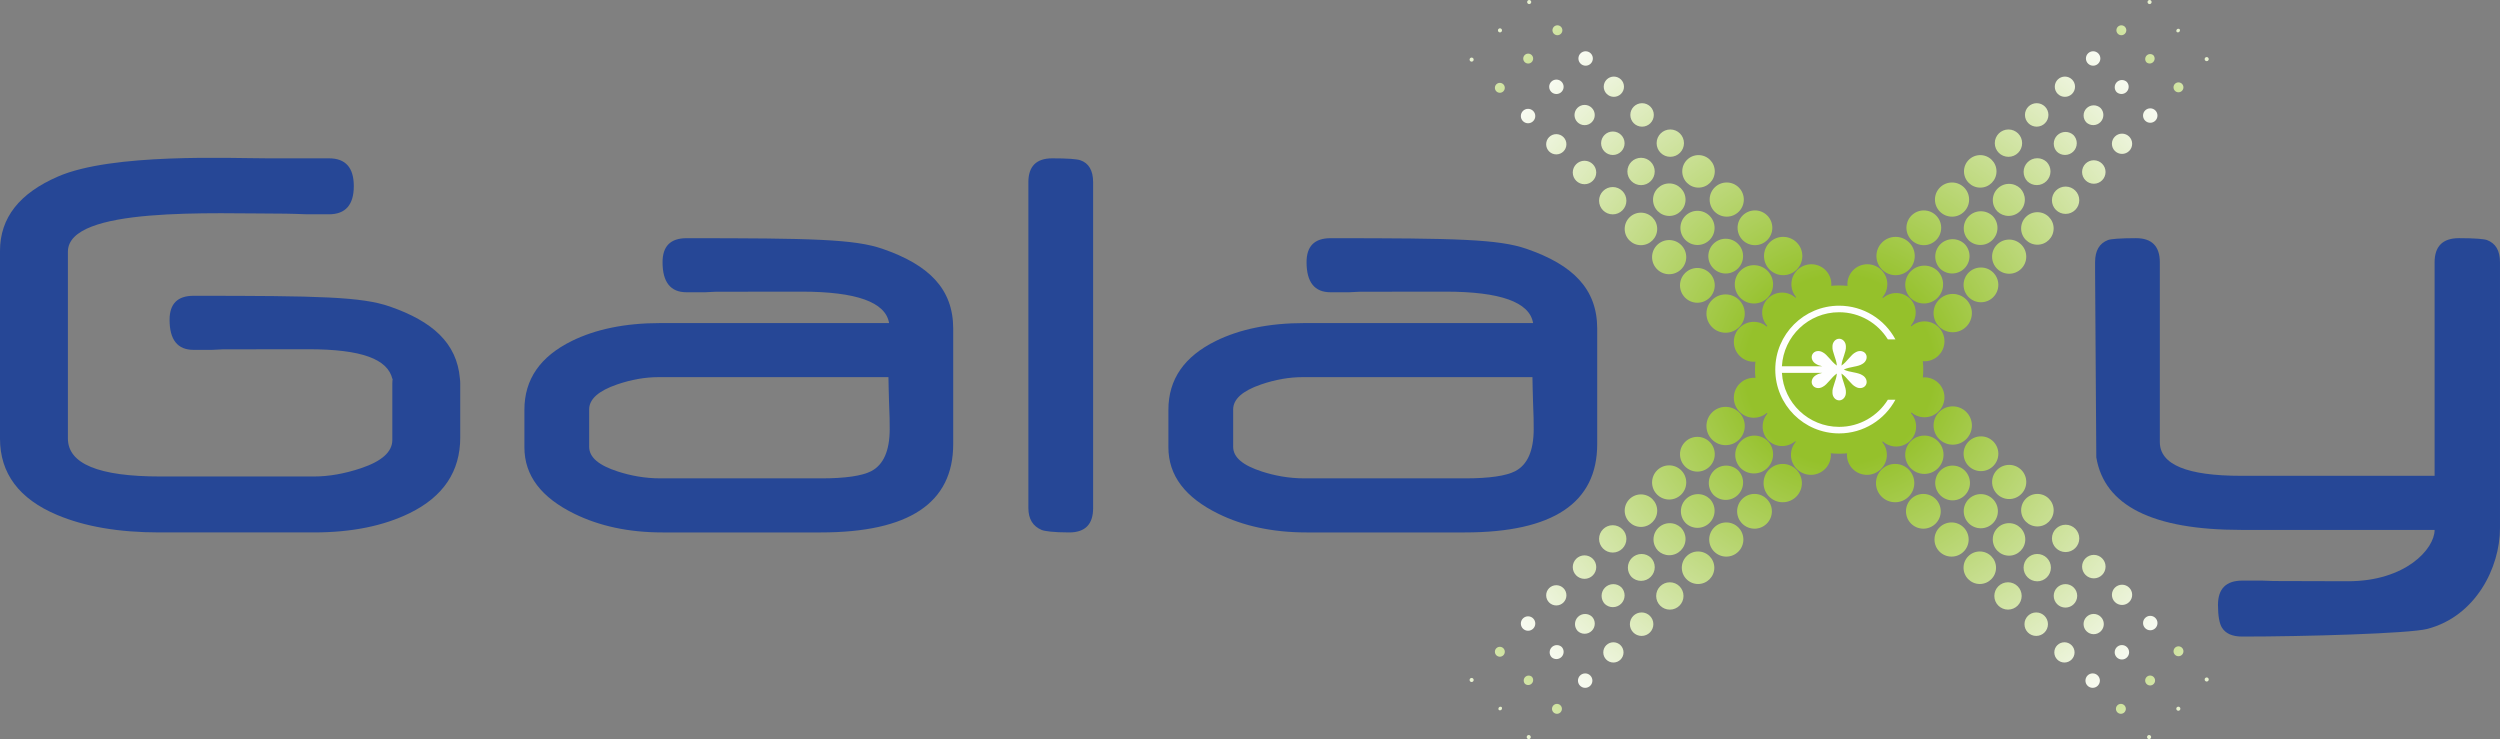 <?xml version="1.0" encoding="UTF-8"?>
<!DOCTYPE svg PUBLIC "-//W3C//DTD SVG 1.1//EN" "http://www.w3.org/Graphics/SVG/1.1/DTD/svg11.dtd">
<!-- Creator: CorelDRAW 2019 (64-Bit) -->
<svg xmlns="http://www.w3.org/2000/svg" xml:space="preserve" width="74.163mm" height="21.927mm" version="1.1" style="shape-rendering:geometricPrecision; text-rendering:geometricPrecision; image-rendering:optimizeQuality; fill-rule:evenodd; clip-rule:evenodd"
viewBox="0 0 2465.5 728.94"
 xmlns:xlink="http://www.w3.org/1999/xlink">
 <rect x="0" y="0" width="2465.5" height="728.94" fill="#808080" stroke="none"/>
 <defs>
  <style type="text/css">
   <![CDATA[
    .fil3 {fill:#FEFEFE}
    .fil2 {fill:#95C12B}
    .fil0 {fill:#264796;fill-rule:nonzero}
    .fil1 {fill:url(#id0);fill-rule:nonzero}
   ]]>
  </style>
  <radialGradient id="id0" gradientUnits="userSpaceOnUse" gradientTransform="matrix(1 -1 1 1 -364 1814)" cx="1813.76" cy="364.47" r="364.48" fx="1813.76" fy="364.47">
   <stop offset="0" style="stop-opacity:1; stop-color:#95C12B"/>
   <stop offset="0.18" style="stop-opacity:1; stop-color:#95C12B"/>
   <stop offset="0.82" style="stop-opacity:1; stop-color:#FEFEFE"/>
   <stop offset="0.09" style="stop-opacity:1; stop-color:#CAE095"/>
   <stop offset="1" style="stop-opacity:1; stop-color:#FEFEFE"/>
  </radialGradient>
 </defs>
 <g id="Layer_x0020_1">
  <g id="_2747969102016">
   <path class="fil0" d="M2465.5 520.73c0,39.12 -24,87.08 -71.72,99.51 -17.68,4.6 -121.87,7.54 -182.43,7.54 -9.92,0 -16.41,-2.99 -20.05,-8.78 -2.44,-3.9 -3.93,-11.37 -3.93,-22.43 0,-16.02 8.06,-23.98 23.98,-23.98l8.16 0 5.17 0 3 0c2.07,0 3.13,-0.01 3.31,0 4.44,0.17 8.28,0.32 11.37,0.41 3.09,0.09 71.03,0.21 73.3,0.21 56.94,0 85.36,-32.02 85.36,-50.62l-190.77 0c-87.26,0 -134.92,-23.83 -142.87,-71.57l-1.2 -182.55 0 -9.93c0,-11.47 4.33,-18.6 12.71,-21.81 2.66,-1.02 11.78,-1.86 27.59,-1.86 15.71,0 23.56,7.98 23.56,23.87l0 177.24c0,22.2 26.77,33.27 80.2,33.27l190.77 0 0 -210.51c0,-15.91 8.06,-23.87 24.08,-23.87 15.81,0 24.93,0.85 27.59,1.86 8.48,3.21 12.81,10.35 12.81,21.81l0 262.19z"/>
   <path class="fil0" d="M453.89 431.45c0,33.44 -16.68,58.35 -49.92,74.61 -25.85,12.65 -57.25,19.02 -94.46,19.02l-152.44 0c-39.99,0 -73.58,-5.79 -100.76,-17.26 -37.51,-15.81 -56.32,-40.93 -56.32,-75.44l0 -184.78c0,-33.07 19.37,-57.11 57.36,-73.58 53.48,-23.19 170.04,-17.88 206.52,-17.88l60.56 0c16.33,0 24.49,9.1 24.49,27.39 0,18.5 -8.19,27.8 -24.49,27.8l-9.09 0 -5.99 0 -3.41 0c-1.73,0 -2.82,0.01 -3,0 -4.65,-0.17 -8.78,-0.31 -12.4,-0.41 -3.62,-0.1 -6.61,-0.21 -8.78,-0.21 -72.24,0 -214.79,-7.26 -214.79,37.51l0 184.16c0,25.01 30.28,37.52 90.94,37.52l151.71 0c14.57,0 30.09,-2.69 46.4,-8.16 20.56,-6.9 30.9,-16.12 30.9,-27.9l0 -55.39c0,-1.68 0.11,-3.29 0.32,-4.82l-0.27 0c-4.75,-19.48 -30.17,-29.22 -82.93,-29.22 -2.17,0 -81.09,0 -84.29,0.1 -3.1,0.1 -6.62,0.32 -10.75,0.52 -0.1,0 -1.14,0 -3,0l-2.69 0 -4.86 0 -7.54 0c-15.81,0 -23.67,-9.92 -23.67,-29.66 0,-15.81 7.86,-23.67 23.67,-23.67 124.35,0 165.71,0.94 193.43,10.54 42.42,14.69 66.12,36.15 69.2,70.8 0.23,1.69 0.35,3.48 0.35,5.4l0 53.01z"/>
   <path class="fil0" d="M1078.04 501.1c0,15.96 -7.86,23.98 -23.56,23.98 -15.6,0 -24.48,-1.28 -27.28,-2.48 -8.48,-3.65 -13.02,-10.54 -13.02,-21.81l0 -321.09c0,-15.71 7.86,-23.56 23.56,-23.56 14.78,0 23.98,0.66 27.59,1.86 8.45,2.81 12.71,10.15 12.71,21.81l0 321.3zm-200.62 -78.23c0,-2.79 -0.01,-6.31 -0.1,-10.54 -0.1,-4.34 -0.32,-9.31 -0.52,-14.88 -0.2,-5.67 -0.32,-10.65 -0.41,-14.88 -0.1,-4.23 -0.21,-7.86 -0.21,-10.64l-226.53 0c-13.32,0 -26.98,2.37 -41.13,7.23 -18.29,6.29 -27.49,14.48 -27.49,24.6l0 36.79c0,10.63 9.66,18.44 28.42,24.49 12.25,3.96 26.15,6.72 42.06,6.72l158.43 0c23.87,0 40.17,-2.46 49.09,-7.02 12.25,-6.28 18.4,-20.15 18.4,-41.85zm62.63 15.09c0,58.05 -43.52,87.12 -130.63,87.12l-156.16 0c-33.47,0 -62.3,-6.36 -86.81,-18.39 -32.73,-16.07 -49.29,-37.62 -49.29,-65.62l0 -36.89c0,-30.28 15.73,-52.68 46.92,-68 23.26,-11.43 52.19,-17.57 87.12,-17.57l225.6 0c-3.41,-20.67 -32.24,-31 -86.6,-31 -2.17,0 -81.1,0.01 -84.29,0.1 -3.1,0.09 -6.62,0.33 -10.75,0.52 -0.09,0 -1.15,0 -3,0l-2.69 0 -4.86 0 -7.54 0c-15.79,0 -23.67,-9.92 -23.67,-29.66 0,-15.81 7.86,-23.67 23.67,-23.67 124.35,0 165.72,0.95 193.43,10.54 45.56,15.77 69.55,39.39 69.55,78.75l0 113.78zm572.48 -15.09c0,-2.79 -0.02,-6.33 -0.1,-10.54 -0.08,-4.32 -0.34,-9.32 -0.52,-14.88 -0.19,-5.66 -0.33,-10.66 -0.41,-14.88 -0.08,-4.22 -0.21,-7.86 -0.21,-10.64l-226.53 0c-13.29,0 -27,2.39 -41.13,7.23 -18.28,6.27 -27.49,14.51 -27.49,24.6l0 36.79c0,10.6 9.68,18.45 28.42,24.49 12.24,3.95 26.15,6.72 42.06,6.72l158.43 0c23.87,0 40.19,-2.47 49.09,-7.02 12.24,-6.26 18.4,-20.15 18.4,-41.85zm62.63 15.09c0,58 -43.55,87.12 -130.63,87.12l-156.16 0c-33.44,0 -62.31,-6.37 -86.81,-18.39 -32.72,-16.05 -49.29,-37.62 -49.29,-65.62l0 -36.89c0,-30.28 15.74,-52.69 46.92,-68 23.25,-11.42 52.19,-17.57 87.12,-17.57l225.6 0c-3.41,-20.67 -32.24,-31 -86.6,-31 -2.17,0 -81.11,0.02 -84.29,0.1 -3.08,0.08 -6.62,0.36 -10.75,0.52 -0.06,0 -1.18,0 -3,0l-2.69 0 -4.86 0 -7.54 0c-15.77,0 -23.67,-9.92 -23.67,-29.66 0,-15.81 7.86,-23.67 23.67,-23.67 124.35,0 165.74,0.96 193.43,10.54 45.55,15.76 69.55,39.41 69.55,78.75l0 113.78z"/>
   <path class="fil1" d="M1883.68 294.55c-3.54,-3.43 -8.37,-5.54 -13.69,-5.54 -10.87,0 -19.69,8.82 -19.69,19.69 0,4.07 1.23,7.84 3.34,10.97 -3.27,-2.23 -7.22,-3.53 -11.48,-3.53 -4.35,0 -8.38,1.36 -11.69,3.68 2.19,-3.25 3.46,-7.16 3.46,-11.38 0,-4.68 -1.58,-9 -4.24,-12.44 3.3,2.51 7.43,4 11.9,4 10.87,0 19.69,-8.82 19.69,-19.7 0,-10.87 -8.82,-19.69 -19.69,-19.69 -10.88,0 -19.69,8.82 -19.69,19.69 0,4.49 1.5,8.63 4.03,11.94 -3.43,-2.64 -7.73,-4.2 -12.4,-4.2 -3.9,0 -7.54,1.1 -10.64,3 2.01,-3.09 3.18,-6.77 3.18,-10.74 0,-5.17 -1.99,-9.87 -5.25,-13.38l-1.34 -1.31c-3.48,-3.11 -8.08,-5 -13.11,-5 -10.87,0 -19.69,8.82 -19.69,19.69 0,10.87 8.82,19.69 19.69,19.69 3.72,0 7.19,-1.03 10.15,-2.82 -2.14,3.22 -3.38,7.09 -3.38,11.26 0,3.68 0.97,7.14 2.68,10.12 -3.06,-1.83 -6.63,-2.89 -10.46,-2.89 -4.25,0 -8.21,1.3 -11.48,3.54 2.11,-3.14 3.35,-6.91 3.35,-10.97 0,-10.87 -8.82,-19.69 -19.69,-19.69 -10.88,0 -19.69,8.81 -19.69,19.69 0,10.87 8.81,19.69 19.69,19.69 4.06,0 7.83,-1.23 10.97,-3.34 -2.23,3.27 -3.53,7.22 -3.53,11.47 0,4.32 1.34,8.32 3.63,11.63 -3.14,-1.99 -6.87,-3.14 -10.88,-3.14 -4.54,0 -8.73,1.49 -12.12,4 2.32,-3.23 3.68,-7.19 3.68,-11.47 0,-10.87 -8.82,-19.69 -19.69,-19.69 -10.87,0 -19.69,8.82 -19.69,19.69 0,10.87 8.82,19.69 19.69,19.69 4.35,0 8.36,-1.41 11.63,-3.8 -2.44,3.36 -3.88,7.5 -3.88,11.97 0,4.04 1.17,7.8 3.2,10.97 -3.13,-2.09 -6.9,-3.32 -10.95,-3.32 -10.87,0 -19.69,8.82 -19.69,19.69 0,10.88 8.82,19.7 19.69,19.7 10.88,0 19.7,-8.82 19.7,-19.7 0,-3.85 -1.11,-7.44 -3.02,-10.47 3.26,2.22 7.21,3.52 11.45,3.52 3.88,0 7.5,-1.08 10.59,-2.96 -1.84,3.06 -2.89,6.64 -2.89,10.47 0,4.26 1.31,8.21 3.54,11.48 -3.14,-2.11 -6.91,-3.34 -10.97,-3.34 -10.87,0 -19.69,8.82 -19.69,19.69 0,5.32 2.11,10.15 5.54,13.69 3.54,3.43 8.37,5.54 13.69,5.54 10.87,0 19.69,-8.82 19.69,-19.69 0,-4.06 -1.23,-7.84 -3.34,-10.97 3.27,2.23 7.22,3.54 11.48,3.54 3.82,-0 7.4,-1.05 10.47,-2.9 -1.87,3.09 -2.96,6.71 -2.96,10.59 0,4.25 1.3,8.19 3.52,11.45 -3.04,-1.9 -6.63,-3.02 -10.47,-3.02 -10.88,0 -19.7,8.82 -19.7,19.7 0,10.87 8.82,19.69 19.7,19.69 10.87,0 19.69,-8.82 19.69,-19.69 0,-4.05 -1.22,-7.82 -3.32,-10.95 3.17,2.03 6.93,3.2 10.97,3.2 4.47,0 8.6,-1.44 11.97,-3.88 -2.39,3.26 -3.8,7.28 -3.8,11.63 0,10.87 8.82,19.69 19.69,19.69 10.88,0 19.69,-8.82 19.69,-19.69 0,-10.87 -8.81,-19.69 -19.69,-19.69 -4.28,-0 -8.23,1.36 -11.47,3.68 2.51,-3.39 4,-7.59 4,-12.12 0,-4 -1.15,-7.73 -3.14,-10.87 3.3,2.29 7.3,3.63 11.62,3.63 4.26,0 8.2,-1.3 11.48,-3.53 -2.11,3.14 -3.34,6.91 -3.34,10.97 0,10.88 8.82,19.69 19.69,19.7 10.88,-0 19.69,-8.82 19.69,-19.7 0,-10.87 -8.82,-19.69 -19.69,-19.69 -4.06,0 -7.83,1.23 -10.97,3.34 2.23,-3.27 3.54,-7.23 3.54,-11.48 0,-3.83 -1.05,-7.4 -2.89,-10.46 2.99,1.71 6.44,2.69 10.13,2.69 4.16,0 8.03,-1.25 11.25,-3.39 -1.78,2.96 -2.82,6.44 -2.82,10.15 0,10.87 8.82,19.69 19.7,19.69 10.87,0 19.69,-8.82 19.69,-19.69 0,-5.03 -1.89,-9.62 -5,-13.1l-1.31 -1.34c-3.52,-3.25 -8.22,-5.25 -13.38,-5.25 -3.97,-0 -7.65,1.17 -10.73,3.18 1.9,-3.1 3,-6.74 3,-10.64 0,-4.66 -1.57,-8.96 -4.2,-12.4 3.31,2.53 7.45,4.03 11.94,4.03 10.88,0 19.69,-8.82 19.69,-19.69 0,-10.88 -8.82,-19.69 -19.69,-19.69 -10.87,0 -19.7,8.82 -19.7,19.69 0,4.47 1.49,8.59 4.01,11.9 -3.44,-2.66 -7.76,-4.24 -12.44,-4.24 -4.21,0 -8.12,1.27 -11.37,3.46 2.32,-3.31 3.68,-7.33 3.68,-11.69 0,-4.26 -1.3,-8.2 -3.53,-11.48 3.14,2.11 6.91,3.34 10.97,3.34 10.88,0 19.69,-8.82 19.69,-19.69 0,-5.32 -2.11,-10.15 -5.54,-13.69zm-125.12 -60.96c10.44,0 18.9,8.46 18.9,18.89 0,10.44 -8.46,18.9 -18.9,18.9 -10.44,0 -18.89,-8.46 -18.89,-18.9 -0,-10.44 8.46,-18.9 18.9,-18.89zm-27.83 -26.08c9.47,0 17.14,7.68 17.14,17.14 0,9.47 -7.68,17.14 -17.14,17.14 -9.47,0 -17.14,-7.67 -17.14,-17.14 -0,-9.47 7.67,-17.14 17.14,-17.14zm-27.83 -27.54c9.31,0 16.85,7.55 16.85,16.85 0,9.31 -7.54,16.85 -16.85,16.85 -9.31,0 -16.85,-7.55 -16.85,-16.85 -0,-9.3 7.54,-16.85 16.85,-16.85zm-27.83 -27.01c8.85,0 16.04,7.18 16.04,16.03 -0,8.86 -7.18,16.04 -16.04,16.04 -8.85,0 -16.03,-7.18 -16.04,-16.04 0,-8.85 7.18,-16.03 16.04,-16.03zm-27.83 -25.28c7.45,0 13.48,6.03 13.49,13.49 -0,7.45 -6.04,13.48 -13.49,13.48 -7.45,0 -13.49,-6.03 -13.48,-13.48 0,-7.45 6.04,-13.49 13.48,-13.49zm-27.83 -25.92c6.4,0 11.58,5.18 11.58,11.58 0,6.39 -5.19,11.58 -11.58,11.58 -6.4,-0 -11.58,-5.19 -11.58,-11.58 0,-6.4 5.18,-11.58 11.58,-11.58zm-27.83 -26.24c5.52,0 9.99,4.47 9.99,9.98 0,5.52 -4.47,9.99 -9.99,9.99 -5.52,0 -9.99,-4.47 -9.99,-9.99 0,-5.51 4.47,-9.98 9.99,-9.98zm-27.83 -24.97c3.93,0 7.12,3.19 7.12,7.12 0,3.93 -3.19,7.12 -7.12,7.12 -3.93,-0 -7.12,-3.19 -7.12,-7.12 0,-3.94 3.19,-7.12 7.12,-7.12zm-27.83 -25.6c2.71,0 4.89,2.19 4.89,4.89 -0,2.7 -2.19,4.89 -4.89,4.89 -2.7,0 -4.88,-2.18 -4.89,-4.89 0,-2.7 2.19,-4.89 4.89,-4.89zm-27.83 -24.96c1.12,0 2.02,0.9 2.02,2.02 0,1.11 -0.9,2.02 -2.02,2.02 -1.12,0 -2.02,-0.91 -2.02,-2.02 0,-1.12 0.91,-2.02 2.02,-2.02zm361.34 233.6c-10.44,0 -18.9,8.46 -18.9,18.89 0,10.44 8.46,18.9 18.9,18.9 10.44,0 18.89,-8.46 18.89,-18.9 0,-10.44 -8.46,-18.9 -18.89,-18.89zm27.83 -26.08c-9.47,0 -17.14,7.68 -17.14,17.14 0,9.47 7.67,17.14 17.14,17.14 9.47,0 17.14,-7.67 17.14,-17.14 0,-9.47 -7.67,-17.14 -17.14,-17.14zm27.83 -27.54c-9.31,0 -16.85,7.55 -16.85,16.85 -0,9.31 7.54,16.85 16.85,16.85 9.31,0 16.85,-7.55 16.85,-16.85 0,-9.3 -7.54,-16.85 -16.85,-16.85zm27.83 -27.01c-8.85,0 -16.04,7.18 -16.04,16.03 0,8.86 7.18,16.04 16.04,16.04 8.85,0 16.03,-7.18 16.03,-16.04 0,-8.85 -7.18,-16.03 -16.03,-16.03zm27.83 -25.28c-7.45,0 -13.49,6.03 -13.49,13.49 0,7.45 6.04,13.48 13.49,13.48 7.45,0 13.48,-6.03 13.48,-13.48 0,-7.45 -6.03,-13.49 -13.48,-13.49zm27.83 -25.93c-6.39,0 -11.58,5.19 -11.58,11.58 0,6.39 5.19,11.58 11.58,11.58 6.4,0 11.58,-5.19 11.58,-11.58 0,-6.4 -5.18,-11.58 -11.58,-11.58zm27.84 -26.23c-5.52,0 -9.99,4.47 -10,9.98 0,5.52 4.47,9.99 9.99,9.99 5.52,0 9.99,-4.47 9.99,-9.99 0,-5.51 -4.47,-9.98 -9.98,-9.98zm27.83 -24.97c-3.93,0 -7.12,3.19 -7.12,7.12 0,3.93 3.18,7.12 7.12,7.12 3.93,0 7.12,-3.19 7.12,-7.12 -0,-3.94 -3.19,-7.12 -7.12,-7.12zm27.83 -25.6c-2.7,0 -4.89,2.19 -4.89,4.89 0,2.7 2.19,4.89 4.89,4.89 2.71,0 4.89,-2.18 4.89,-4.89 0,-2.7 -2.18,-4.89 -4.89,-4.89zm27.83 -24.96c-1.11,0 -2.02,0.9 -2.02,2.02 0,1.11 0.91,2.02 2.02,2.02 1.12,0 2.02,-0.91 2.02,-2.02 0,-1.12 -0.9,-2.02 -2.02,-2.02zm-437.01 420.13c0,-10.43 8.46,-18.9 18.89,-18.9 10.44,0 18.9,8.46 18.9,18.9 0,10.44 -8.46,18.9 -18.9,18.89 -10.44,0 -18.9,-8.46 -18.89,-18.9zm-26.08 27.83c0,-9.47 7.68,-17.14 17.15,-17.14 9.46,0 17.13,7.67 17.13,17.14 0,9.47 -7.67,17.14 -17.14,17.14 -9.47,0 -17.15,-7.68 -17.14,-17.14zm-27.54 27.83c0,-9.31 7.55,-16.85 16.85,-16.85 9.31,0 16.85,7.55 16.85,16.85 0,9.31 -7.55,16.85 -16.85,16.85 -9.3,0 -16.85,-7.55 -16.85,-16.85zm-27.01 27.83c0,-8.86 7.18,-16.04 16.04,-16.04 8.85,0 16.03,7.18 16.03,16.04 0,8.85 -7.18,16.03 -16.03,16.03 -8.86,0 -16.03,-7.18 -16.04,-16.03zm-25.28 27.83c-0,-7.45 6.04,-13.48 13.48,-13.48 7.45,0 13.49,6.03 13.49,13.48 0,7.45 -6.04,13.49 -13.49,13.49 -7.44,0 -13.48,-6.04 -13.48,-13.49zm-25.93 27.83c0,-6.4 5.19,-11.58 11.58,-11.58 6.4,-0 11.58,5.18 11.58,11.58 0,6.39 -5.18,11.58 -11.58,11.58 -6.39,0 -11.58,-5.19 -11.58,-11.58zm-26.24 27.83c0,-5.52 4.48,-9.98 10,-9.98 5.51,0 9.99,4.47 9.99,9.98 0,5.52 -4.47,9.99 -9.99,9.99 -5.52,0 -9.99,-4.47 -9.99,-9.99zm-24.96 27.83c0,-3.93 3.19,-7.12 7.12,-7.12 3.93,-0 7.12,3.19 7.12,7.12 0,3.93 -3.19,7.12 -7.12,7.12 -3.93,0 -7.12,-3.18 -7.12,-7.12zm-25.6 27.83c0,-2.7 2.19,-4.89 4.89,-4.89 2.7,0 4.89,2.19 4.89,4.89 0,2.7 -2.19,4.89 -4.89,4.89 -2.7,0 -4.89,-2.19 -4.89,-4.89zm-24.96 27.83c-0,-1.12 0.9,-2.02 2.02,-2.02 1.11,0 2.02,0.9 2.02,2.02 0,1.12 -0.91,2.02 -2.02,2.02 -1.12,0 -2.02,-0.9 -2.02,-2.02zm252.48 -380.24c10.44,0 18.9,8.46 18.9,18.9 0,10.44 -8.46,18.9 -18.9,18.9 -10.43,0 -18.89,-8.46 -18.89,-18.9 -0,-10.44 8.46,-18.9 18.89,-18.9zm-27.83 -26.07c9.47,-0 17.14,7.67 17.14,17.14 0,9.47 -7.67,17.14 -17.14,17.14 -9.46,0 -17.14,-7.68 -17.14,-17.14 -0,-9.47 7.68,-17.14 17.14,-17.14zm-27.83 -27.54c9.31,0 16.85,7.55 16.85,16.85 0,9.31 -7.54,16.85 -16.85,16.85 -9.3,0 -16.85,-7.55 -16.85,-16.85 0,-9.31 7.55,-16.85 16.85,-16.85zm-27.83 -27.01c8.85,0 16.04,7.18 16.04,16.03 0,8.85 -7.18,16.03 -16.04,16.03 -8.85,0 -16.03,-7.18 -16.03,-16.03 0,-8.85 7.18,-16.03 16.03,-16.03zm-27.83 -25.28c7.45,0 13.49,6.03 13.49,13.48 0,7.45 -6.04,13.48 -13.48,13.48 -7.45,0 -13.48,-6.04 -13.48,-13.48 0,-7.45 6.04,-13.48 13.48,-13.48zm-27.83 -25.93c6.4,0 11.58,5.19 11.58,11.58 0,6.4 -5.19,11.58 -11.58,11.58 -6.39,0 -11.58,-5.18 -11.58,-11.58 -0,-6.39 5.19,-11.58 11.58,-11.58zm-27.83 -26.24c5.52,0 9.99,4.47 9.99,9.99 0,5.52 -4.47,9.99 -9.99,9.99 -5.51,0 -9.99,-4.47 -9.99,-9.99 -0,-5.52 4.47,-9.99 9.99,-9.99zm-27.83 -24.96c3.93,0 7.12,3.19 7.12,7.12 -0,3.93 -3.19,7.12 -7.12,7.12 -3.93,0 -7.12,-3.19 -7.12,-7.12 0,-3.93 3.19,-7.12 7.12,-7.12zm-27.83 -25.6c2.7,0 4.89,2.19 4.89,4.89 0,2.7 -2.19,4.89 -4.89,4.89 -2.7,0 -4.89,-2.19 -4.89,-4.89 0,-2.7 2.19,-4.89 4.89,-4.89zm-27.83 -24.96c1.11,0 2.02,0.91 2.02,2.02 0,1.12 -0.91,2.02 -2.02,2.02 -1.12,-0 -2.02,-0.9 -2.02,-2.02 0,-1.12 0.9,-2.02 2.02,-2.02zm259.51 223.65c0,10.44 8.46,18.9 18.9,18.9 10.44,-0 18.9,-8.46 18.9,-18.9 0,-10.44 -8.46,-18.9 -18.9,-18.9 -10.44,0 -18.9,8.46 -18.9,18.9zm-26.08 -27.83c0,9.47 7.68,17.15 17.15,17.15 9.46,0 17.14,-7.68 17.14,-17.15 0,-9.46 -7.68,-17.14 -17.14,-17.14 -9.47,0 -17.15,7.68 -17.15,17.14zm-27.53 -27.83c0,9.31 7.55,16.85 16.85,16.85 9.31,0 16.85,-7.54 16.85,-16.85 0,-9.31 -7.55,-16.85 -16.85,-16.85 -9.31,0 -16.85,7.54 -16.85,16.85zm-27.01 -27.83c0,8.85 7.18,16.03 16.04,16.03 8.85,0 16.03,-7.18 16.03,-16.03 0,-8.86 -7.18,-16.03 -16.03,-16.03 -8.86,-0 -16.03,7.17 -16.04,16.03zm-25.28 -27.83c-0,7.45 6.03,13.48 13.48,13.48 7.45,0 13.48,-6.03 13.48,-13.48 0,-7.45 -6.04,-13.49 -13.48,-13.49 -7.45,0 -13.49,6.04 -13.48,13.49zm-25.93 -27.83c0,6.4 5.19,11.58 11.58,11.58 6.4,0 11.58,-5.18 11.58,-11.58 0,-6.39 -5.18,-11.58 -11.58,-11.58 -6.39,0 -11.58,5.19 -11.58,11.58zm-26.23 -27.83c0,5.51 4.47,9.99 9.99,9.99 5.52,0 9.99,-4.47 9.99,-9.99 0,-5.52 -4.47,-9.99 -9.99,-9.99 -5.52,0 -9.99,4.47 -9.99,9.99zm-24.96 -27.83c0,3.93 3.19,7.11 7.12,7.11 3.93,0 7.12,-3.19 7.12,-7.11 -0,-3.94 -3.19,-7.12 -7.12,-7.13 -3.93,0 -7.12,3.19 -7.12,7.13zm-25.6 -27.84c0,2.7 2.19,4.89 4.89,4.89 2.7,-0 4.89,-2.19 4.89,-4.89 0,-2.7 -2.19,-4.89 -4.89,-4.89 -2.7,0 -4.89,2.19 -4.89,4.89zm-24.96 -27.83c-0,1.11 0.9,2.02 2.02,2.02 1.11,0 2.02,-0.91 2.02,-2.02 0,-1.12 -0.91,-2.02 -2.02,-2.02 -1.12,0 -2.02,0.9 -2.02,2.02zm420.59 232.02c-10.44,0 -18.9,8.46 -18.9,18.9 -0,5.1 2.02,9.73 5.31,13.13 3.4,3.28 8.03,5.31 13.13,5.31 10.44,0 18.9,-8.46 18.9,-18.9 0,-5.1 -2.02,-9.73 -5.31,-13.13 -3.4,-3.29 -8.03,-5.31 -13.13,-5.31zm27.83 -26.08c-9.46,0 -17.14,7.67 -17.14,17.14 0,4.62 1.83,8.81 4.79,11.89 3.08,2.97 7.27,4.8 11.89,4.8 9.47,0 17.14,-7.68 17.14,-17.14 0,-4.62 -1.83,-8.81 -4.79,-11.89 -3.09,-2.97 -7.27,-4.79 -11.89,-4.79zm27.83 -27.54c-9.31,0 -16.85,7.54 -16.85,16.85 0,4.53 1.8,8.65 4.71,11.68 3.03,2.92 7.15,4.71 11.69,4.71 9.31,0 16.85,-7.55 16.85,-16.85 0,-4.54 -1.79,-8.65 -4.71,-11.68 -3.03,-2.92 -7.15,-4.71 -11.68,-4.71zm27.83 -27.02c-8.86,0 -16.04,7.18 -16.03,16.04 0,4.31 1.7,8.22 4.47,11.1 2.88,2.77 6.8,4.47 11.1,4.47 8.86,0 16.03,-7.17 16.03,-16.03 0,-4.31 -1.7,-8.22 -4.47,-11.1 -2.88,-2.77 -6.8,-4.47 -11.1,-4.47zm27.83 -25.28c-7.44,0 -13.48,6.04 -13.48,13.48 0,3.61 1.42,6.88 3.72,9.3 2.42,2.31 5.69,3.72 9.3,3.72 7.45,-0 13.49,-6.03 13.49,-13.48 -0,-3.61 -1.42,-6.89 -3.73,-9.31 -2.42,-2.3 -5.69,-3.72 -9.31,-3.72zm27.83 -25.93c-6.39,0 -11.58,5.18 -11.58,11.59 0,3.08 1.2,5.88 3.16,7.95 2.07,1.96 4.87,3.16 7.96,3.16 6.4,0 11.59,-5.18 11.58,-11.58 0,-3.08 -1.2,-5.88 -3.16,-7.96 -2.07,-1.96 -4.88,-3.16 -7.96,-3.16zm27.83 -26.24c-5.52,0 -9.99,4.47 -9.99,9.99 0,2.64 1.03,5.05 2.7,6.83 1.79,1.68 4.19,2.7 6.83,2.7 5.52,0 9.99,-4.47 9.99,-9.99 0,-2.64 -1.03,-5.04 -2.7,-6.83 -1.79,-1.67 -4.19,-2.7 -6.83,-2.7zm27.83 -24.96c-3.93,0 -7.12,3.19 -7.12,7.12 0,1.85 0.7,3.54 1.86,4.8 1.27,1.16 2.95,1.86 4.8,1.86 3.93,0 7.11,-3.18 7.11,-7.12 0,-1.85 -0.7,-3.53 -1.86,-4.8 -1.27,-1.16 -2.95,-1.86 -4.8,-1.86zm27.83 -25.6c-2.7,0 -4.89,2.19 -4.89,4.89 0,1.23 0.46,2.36 1.21,3.22 0.86,0.75 1.99,1.21 3.22,1.21 2.7,0 4.89,-2.18 4.89,-4.89 0,-1.23 -0.46,-2.36 -1.21,-3.22 -0.86,-0.75 -1.98,-1.21 -3.22,-1.21zm27.83 -24.97c-1.12,0 -2.02,0.91 -2.02,2.02 0,0.44 0.14,0.85 0.38,1.18 0.33,0.24 0.74,0.39 1.18,0.39 1.11,-0 2.02,-0.91 2.02,-2.02 0,-0.44 -0.14,-0.85 -0.38,-1.18 -0.33,-0.24 -0.74,-0.38 -1.19,-0.38zm-437.01 420.14c0,-10.44 8.46,-18.9 18.9,-18.9 5.1,-0 9.73,2.02 13.13,5.31 3.28,3.4 5.31,8.03 5.31,13.13 0,10.44 -8.46,18.9 -18.9,18.9 -5.1,0 -9.73,-2.02 -13.13,-5.31 -3.29,-3.4 -5.31,-8.03 -5.31,-13.13zm-26.08 27.83c0,-9.46 7.68,-17.14 17.14,-17.14 4.62,0 8.81,1.83 11.89,4.8 2.97,3.09 4.8,7.27 4.8,11.89 0,9.47 -7.68,17.14 -17.14,17.14 -4.62,0 -8.81,-1.83 -11.89,-4.79 -2.97,-3.09 -4.8,-7.28 -4.8,-11.89zm-27.53 27.84c0,-9.31 7.55,-16.85 16.85,-16.85 4.53,0 8.65,1.8 11.68,4.71 2.92,3.03 4.71,7.15 4.71,11.69 0,9.3 -7.55,16.85 -16.85,16.85 -4.54,0 -8.65,-1.79 -11.68,-4.71 -2.92,-3.03 -4.71,-7.15 -4.71,-11.68zm-27.01 27.83c0,-8.85 7.18,-16.04 16.03,-16.03 4.31,0 8.22,1.71 11.1,4.47 2.77,2.88 4.47,6.79 4.47,11.11 0,8.85 -7.18,16.03 -16.03,16.03 -4.31,0 -8.22,-1.7 -11.1,-4.47 -2.77,-2.88 -4.47,-6.8 -4.47,-11.1zm-25.28 27.83c0,-7.44 6.04,-13.48 13.49,-13.48 3.61,0 6.88,1.42 9.3,3.72 2.31,2.42 3.72,5.69 3.72,9.3 0,7.45 -6.04,13.49 -13.48,13.49 -3.61,0 -6.88,-1.42 -9.31,-3.73 -2.31,-2.42 -3.72,-5.69 -3.72,-9.31zm-25.92 27.84c0,-6.4 5.19,-11.59 11.58,-11.59 3.08,0 5.88,1.2 7.96,3.17 1.96,2.07 3.17,4.88 3.17,7.96 0,6.39 -5.19,11.58 -11.58,11.58 -3.08,0 -5.88,-1.2 -7.96,-3.16 -1.96,-2.07 -3.16,-4.87 -3.16,-7.95zm-26.24 27.83c0,-5.51 4.47,-9.99 9.99,-9.99 2.64,0 5.04,1.03 6.83,2.7 1.67,1.79 2.7,4.19 2.7,6.83 -0,5.52 -4.47,9.99 -9.99,9.99 -2.64,0 -5.04,-1.03 -6.83,-2.7 -1.67,-1.79 -2.7,-4.19 -2.7,-6.83zm-24.97 27.83c0,-3.93 3.19,-7.12 7.12,-7.12 1.85,0 3.53,0.7 4.8,1.86 1.16,1.27 1.86,2.95 1.86,4.8 0,3.93 -3.19,7.12 -7.12,7.12 -1.85,0 -3.54,-0.7 -4.8,-1.87 -1.16,-1.26 -1.87,-2.95 -1.87,-4.8zm-25.59 27.83c0,-2.7 2.19,-4.89 4.89,-4.89 1.23,0 2.36,0.46 3.22,1.21 0.75,0.86 1.21,1.99 1.21,3.22 0,2.7 -2.18,4.89 -4.89,4.89 -1.23,0 -2.35,-0.46 -3.21,-1.21 -0.75,-0.86 -1.21,-1.98 -1.21,-3.22zm-24.96 27.83c0,-1.11 0.9,-2.02 2.02,-2.02 0.44,0 0.84,0.14 1.18,0.38 0.24,0.33 0.38,0.74 0.38,1.18 0,1.12 -0.9,2.02 -2.02,2.02 -0.44,0 -0.85,-0.14 -1.18,-0.38 -0.24,-0.33 -0.38,-0.74 -0.38,-1.18zm466.96 -279.32c0,-10.44 -8.46,-18.9 -18.9,-18.9 -10.44,0 -18.9,8.46 -18.9,18.9 0,10.43 8.46,18.89 18.9,18.89 10.44,0 18.9,-8.46 18.9,-18.9zm26.08 27.83c0,-9.46 -7.68,-17.14 -17.14,-17.14 -9.47,0 -17.14,7.68 -17.14,17.14 -0,9.47 7.67,17.15 17.14,17.14 9.47,0 17.14,-7.67 17.14,-17.14zm27.54 27.83c0,-9.31 -7.55,-16.85 -16.85,-16.85 -9.31,-0 -16.85,7.54 -16.85,16.85 0,9.31 7.54,16.85 16.85,16.85 9.3,0 16.85,-7.54 16.85,-16.85zm27.01 27.83c0,-8.85 -7.18,-16.04 -16.03,-16.04 -8.86,0 -16.04,7.18 -16.04,16.04 0,8.86 7.18,16.04 16.04,16.04 8.85,0 16.03,-7.18 16.03,-16.04zm25.28 27.83c0,-7.45 -6.04,-13.49 -13.49,-13.49 -7.45,0 -13.48,6.04 -13.48,13.48 0,7.45 6.03,13.49 13.48,13.49 7.45,0 13.49,-6.04 13.49,-13.48zm25.92 27.83c0,-6.4 -5.18,-11.58 -11.58,-11.59 -6.4,0 -11.58,5.19 -11.58,11.59 0,6.4 5.19,11.58 11.58,11.58 6.4,0 11.58,-5.19 11.58,-11.58zm26.24 27.83c0,-5.52 -4.47,-9.99 -9.99,-9.99 -5.51,0 -9.99,4.47 -9.99,9.99 0,5.52 4.47,9.99 9.99,9.99 5.51,0 9.99,-4.47 9.99,-9.98zm24.96 27.83c0,-3.93 -3.19,-7.12 -7.12,-7.12 -3.93,0 -7.12,3.19 -7.12,7.12 0,3.93 3.19,7.11 7.12,7.12 3.94,-0 7.13,-3.19 7.12,-7.12zm25.6 27.83c-0,-2.7 -2.19,-4.89 -4.89,-4.89 -2.7,0 -4.89,2.19 -4.89,4.89 -0,2.7 2.18,4.89 4.89,4.89 2.7,0 4.89,-2.19 4.89,-4.89zm24.96 27.83c-0,-1.12 -0.9,-2.02 -2.02,-2.02 -1.11,0 -2.02,0.9 -2.02,2.02 0,1.11 0.91,2.02 2.02,2.02 1.12,0 2.02,-0.91 2.02,-2.02zm-233.6 -361.34c0,10.44 -8.46,18.9 -18.9,18.9 -10.44,0 -18.9,-8.46 -18.9,-18.9 0,-10.44 8.46,-18.89 18.9,-18.89 10.44,-0 18.9,8.46 18.9,18.9zm26.08 -27.83c0,9.47 -7.68,17.14 -17.14,17.14 -9.47,0 -17.14,-7.68 -17.14,-17.14 -0,-9.47 7.67,-17.14 17.14,-17.14 9.47,-0 17.14,7.67 17.14,17.14zm27.54 -27.83c0,9.31 -7.55,16.85 -16.85,16.85 -9.31,0 -16.85,-7.54 -16.85,-16.85 0,-9.31 7.54,-16.85 16.85,-16.85 9.3,-0 16.85,7.54 16.85,16.85zm27.01 -27.83c0,8.86 -7.18,16.04 -16.03,16.04 -8.86,0 -16.04,-7.18 -16.04,-16.04 0,-8.85 7.18,-16.03 16.04,-16.03 8.85,0 16.03,7.18 16.03,16.03zm25.28 -27.83c0,7.45 -6.04,13.48 -13.49,13.49 -7.45,-0 -13.48,-6.04 -13.48,-13.48 0,-7.45 6.03,-13.48 13.48,-13.48 7.45,-0 13.49,6.03 13.49,13.48zm25.92 -27.83c-0,6.39 -5.19,11.58 -11.58,11.58 -6.4,0 -11.58,-5.19 -11.58,-11.58 0,-6.4 5.19,-11.58 11.58,-11.58 6.39,0 11.58,5.19 11.58,11.58zm26.24 -27.84c0,5.52 -4.47,9.99 -9.99,9.99 -5.51,0 -9.99,-4.47 -9.99,-9.99 0,-5.52 4.47,-9.99 9.99,-9.99 5.51,-0 9.99,4.47 9.99,9.98zm24.96 -27.83c0,3.94 -3.19,7.12 -7.12,7.12 -3.93,0 -7.12,-3.18 -7.12,-7.12 0,-3.93 3.19,-7.11 7.12,-7.12 3.94,0 7.12,3.19 7.12,7.12zm25.6 -27.83c-0,2.7 -2.19,4.89 -4.89,4.89 -2.7,0 -4.89,-2.19 -4.89,-4.89 -0,-2.7 2.18,-4.89 4.89,-4.89 2.7,0 4.89,2.18 4.89,4.89zm24.96 -27.83c0,1.12 -0.9,2.02 -2.02,2.02 -1.11,0 -2.02,-0.9 -2.02,-2.02 -0,-1.12 0.9,-2.02 2.02,-2.02 1.12,-0 2.02,0.9 2.02,2.02zm-420.13 437.01c10.44,0 18.9,-8.46 18.9,-18.89 0,-10.44 -8.46,-18.9 -18.9,-18.9 -10.44,0 -18.9,8.46 -18.89,18.9 -0,10.44 8.46,18.9 18.9,18.9zm-27.83 26.08c9.47,0 17.15,-7.68 17.14,-17.15 0,-9.46 -7.68,-17.14 -17.14,-17.14 -9.47,-0 -17.14,7.67 -17.14,17.14 0,9.46 7.68,17.15 17.14,17.14zm-27.83 27.54c9.31,0 16.85,-7.55 16.85,-16.85 0,-9.31 -7.55,-16.85 -16.85,-16.85 -9.31,0 -16.85,7.55 -16.85,16.85 -0,9.3 7.55,16.85 16.85,16.85zm-27.84 27.01c8.86,0 16.04,-7.18 16.04,-16.04 -0,-8.85 -7.18,-16.03 -16.04,-16.03 -8.85,0 -16.03,7.18 -16.03,16.03 0,8.86 7.18,16.03 16.03,16.04zm-27.83 25.28c7.45,0 13.48,-6.03 13.48,-13.48 0,-7.44 -6.03,-13.49 -13.48,-13.48 -7.45,-0 -13.48,6.04 -13.48,13.48 0,7.45 6.04,13.48 13.48,13.48zm-27.83 25.93c6.39,-0 11.58,-5.19 11.58,-11.58 0,-6.39 -5.18,-11.58 -11.58,-11.58 -6.4,0 -11.58,5.19 -11.58,11.58 0,6.4 5.19,11.58 11.58,11.58zm-27.83 26.24c5.52,-0 9.99,-4.47 9.99,-9.99 0,-5.52 -4.47,-9.99 -9.98,-9.99 -5.52,0 -9.99,4.47 -9.99,9.99 0,5.52 4.47,9.99 9.99,9.99zm-27.83 24.96c3.93,0 7.12,-3.19 7.12,-7.12 0,-3.93 -3.19,-7.12 -7.12,-7.12 -3.93,0 -7.12,3.19 -7.12,7.12 0,3.93 3.19,7.12 7.12,7.12zm-27.83 25.6c2.7,0 4.89,-2.19 4.89,-4.89 0,-2.7 -2.19,-4.89 -4.89,-4.89 -2.7,0 -4.89,2.19 -4.89,4.89 0,2.7 2.19,4.89 4.89,4.89zm-27.83 24.96c1.12,0 2.02,-0.9 2.02,-2.02 0,-1.11 -0.9,-2.02 -2.02,-2.02 -1.12,-0 -2.02,0.9 -2.02,2.02 -0,1.12 0.9,2.02 2.02,2.02zm380.23 -252.49c0,-10.44 -8.46,-18.9 -18.9,-18.9 -10.44,0 -18.9,8.46 -18.9,18.9 0,10.44 8.46,18.9 18.9,18.9 10.44,0 18.9,-8.46 18.9,-18.9zm26.07 27.83c0,-9.47 -7.67,-17.14 -17.14,-17.14 -9.46,0 -17.14,7.68 -17.14,17.14 -0,9.46 7.68,17.14 17.14,17.14 9.47,0 17.15,-7.68 17.14,-17.14zm27.54 27.83c0,-9.31 -7.54,-16.85 -16.85,-16.85 -9.31,-0 -16.85,7.54 -16.85,16.85 0,9.31 7.55,16.85 16.85,16.85 9.31,0 16.85,-7.54 16.85,-16.85zm27.01 27.83c0,-8.86 -7.18,-16.04 -16.03,-16.04 -8.85,0 -16.03,7.18 -16.03,16.04 0,8.85 7.18,16.03 16.03,16.03 8.86,0 16.03,-7.18 16.03,-16.03zm25.28 27.83c0,-7.45 -6.04,-13.49 -13.49,-13.49 -7.44,0 -13.48,6.04 -13.48,13.48 0,7.45 6.04,13.48 13.48,13.48 7.45,0 13.49,-6.04 13.49,-13.48zm25.92 27.83c-0,-6.39 -5.19,-11.58 -11.58,-11.58 -6.4,0 -11.58,5.19 -11.58,11.58 0,6.4 5.19,11.58 11.58,11.58 6.39,0 11.58,-5.18 11.58,-11.58zm26.24 27.83c0,-5.52 -4.47,-9.99 -9.99,-9.99 -5.51,0 -9.99,4.47 -9.99,9.99 0,5.52 4.47,9.99 9.99,9.99 5.52,0 9.99,-4.47 9.99,-9.99zm24.97 27.83c0,-3.93 -3.19,-7.12 -7.12,-7.12 -3.93,0 -7.12,3.19 -7.12,7.12 0,3.93 3.19,7.12 7.12,7.12 3.93,-0 7.12,-3.19 7.12,-7.12zm25.6 27.83c-0,-2.7 -2.19,-4.89 -4.89,-4.89 -2.7,0 -4.89,2.19 -4.89,4.89 0,2.7 2.19,4.89 4.89,4.89 2.7,0 4.89,-2.19 4.89,-4.89zm24.96 27.83c0,-1.11 -0.91,-2.02 -2.02,-2.02 -1.12,0 -2.02,0.91 -2.02,2.02 0,1.12 0.9,2.02 2.02,2.02 1.11,0 2.02,-0.9 2.02,-2.02zm-223.65 -259.51c-10.43,0 -18.89,-8.46 -18.9,-18.9 0,-10.44 8.46,-18.9 18.9,-18.9 10.44,0 18.9,8.46 18.9,18.9 0,10.44 -8.46,18.9 -18.9,18.9zm27.83 26.08c-9.47,-0 -17.14,-7.68 -17.14,-17.15 0,-9.46 7.68,-17.14 17.14,-17.14 9.47,0 17.14,7.67 17.14,17.14 0,9.47 -7.68,17.15 -17.14,17.15zm27.83 27.53c-9.31,0 -16.85,-7.55 -16.85,-16.85 0,-9.31 7.54,-16.85 16.85,-16.85 9.3,0 16.85,7.55 16.85,16.85 0,9.31 -7.54,16.85 -16.85,16.85zm27.83 27.02c-8.85,0 -16.03,-7.18 -16.03,-16.04 0,-8.85 7.18,-16.03 16.03,-16.03 8.86,-0 16.04,7.17 16.03,16.03 0,8.86 -7.18,16.04 -16.03,16.04zm27.83 25.28c-7.45,0 -13.49,-6.04 -13.48,-13.48 0,-7.44 6.04,-13.48 13.48,-13.48 7.45,0 13.48,6.04 13.48,13.48 0,7.45 -6.04,13.49 -13.48,13.49zm27.83 25.93c-6.4,-0 -11.58,-5.19 -11.58,-11.58 -0,-6.4 5.18,-11.58 11.58,-11.58 6.39,-0 11.58,5.18 11.58,11.58 -0,6.39 -5.19,11.58 -11.58,11.58zm27.83 26.23c-5.52,0 -9.99,-4.47 -9.99,-9.99 0,-5.51 4.47,-9.99 9.99,-9.99 5.52,0 9.99,4.47 9.99,9.99 -0,5.52 -4.47,9.99 -9.98,9.99zm27.83 24.96c-3.93,0 -7.11,-3.19 -7.11,-7.12 -0,-3.93 3.18,-7.12 7.11,-7.12 3.94,0 7.12,3.19 7.12,7.12 0,3.93 -3.19,7.12 -7.12,7.12zm27.83 25.6c-2.7,0 -4.89,-2.19 -4.89,-4.89 0,-2.7 2.19,-4.89 4.89,-4.89 2.7,0 4.89,2.19 4.89,4.89 0,2.7 -2.18,4.89 -4.89,4.89zm27.83 24.96c-1.11,0 -2.02,-0.9 -2.02,-2.02 0,-1.12 0.91,-2.02 2.02,-2.02 1.11,0 2.02,0.9 2.02,2.02 0,1.12 -0.91,2.02 -2.03,2.02z"/>
   <circle class="fil2" cx="1813.76" cy="364.47" r="82.96"/>
   <path class="fil3" d="M1757.31 367.71l39.85 0c-2.43,0.54 -4.65,1.21 -6.4,2.4 -3.64,2.1 -5.11,6.38 -3.28,9.55 1.83,3.17 6.27,4.03 9.91,1.93 4.98,-2.4 8.46,-9.36 14.14,-13.21 -0.5,6.84 -4.77,13.34 -4.36,18.85 0,4.21 2.97,7.62 6.63,7.62 3.66,0 6.63,-3.41 6.63,-7.62 0.41,-5.51 -3.87,-12.01 -4.36,-18.85 5.68,3.85 9.17,10.8 14.15,13.21 3.64,2.1 8.09,1.24 9.91,-1.93 1.83,-3.17 0.36,-7.44 -3.29,-9.55 -4.57,-3.11 -12.34,-2.65 -18.51,-5.65 6.17,-3 13.94,-2.54 18.51,-5.65 3.64,-2.1 5.12,-6.38 3.29,-9.55 -1.83,-3.17 -6.27,-4.03 -9.91,-1.93 -4.98,2.4 -8.47,9.35 -14.15,13.21 0.5,-6.85 4.77,-13.34 4.36,-18.85 0,-4.21 -2.97,-7.62 -6.63,-7.62 -3.66,0 -6.63,3.41 -6.63,7.62 -0.41,5.51 3.87,12.01 4.36,18.85 -5.68,-3.85 -9.17,-10.8 -14.14,-13.21 -3.65,-2.1 -8.09,-1.24 -9.91,1.93 -1.83,3.16 -0.36,7.44 3.28,9.55 1.76,1.19 3.98,1.87 6.41,2.4l-39.86 0c1.68,-29.7 26.31,-53.28 56.43,-53.28 20.3,0 38.09,10.7 48.06,26.77l7.45 0c-10.62,-19.77 -31.49,-33.22 -55.5,-33.22 -34.77,0 -62.97,28.2 -62.97,62.97 0,34.77 28.2,62.97 62.97,62.97 24.01,0 44.88,-13.45 55.5,-33.22l-7.44 0c-9.97,16.06 -27.76,26.77 -48.05,26.77 -30.12,0 -54.75,-23.58 -56.43,-53.28z"/>
  </g>
 </g>
</svg>

